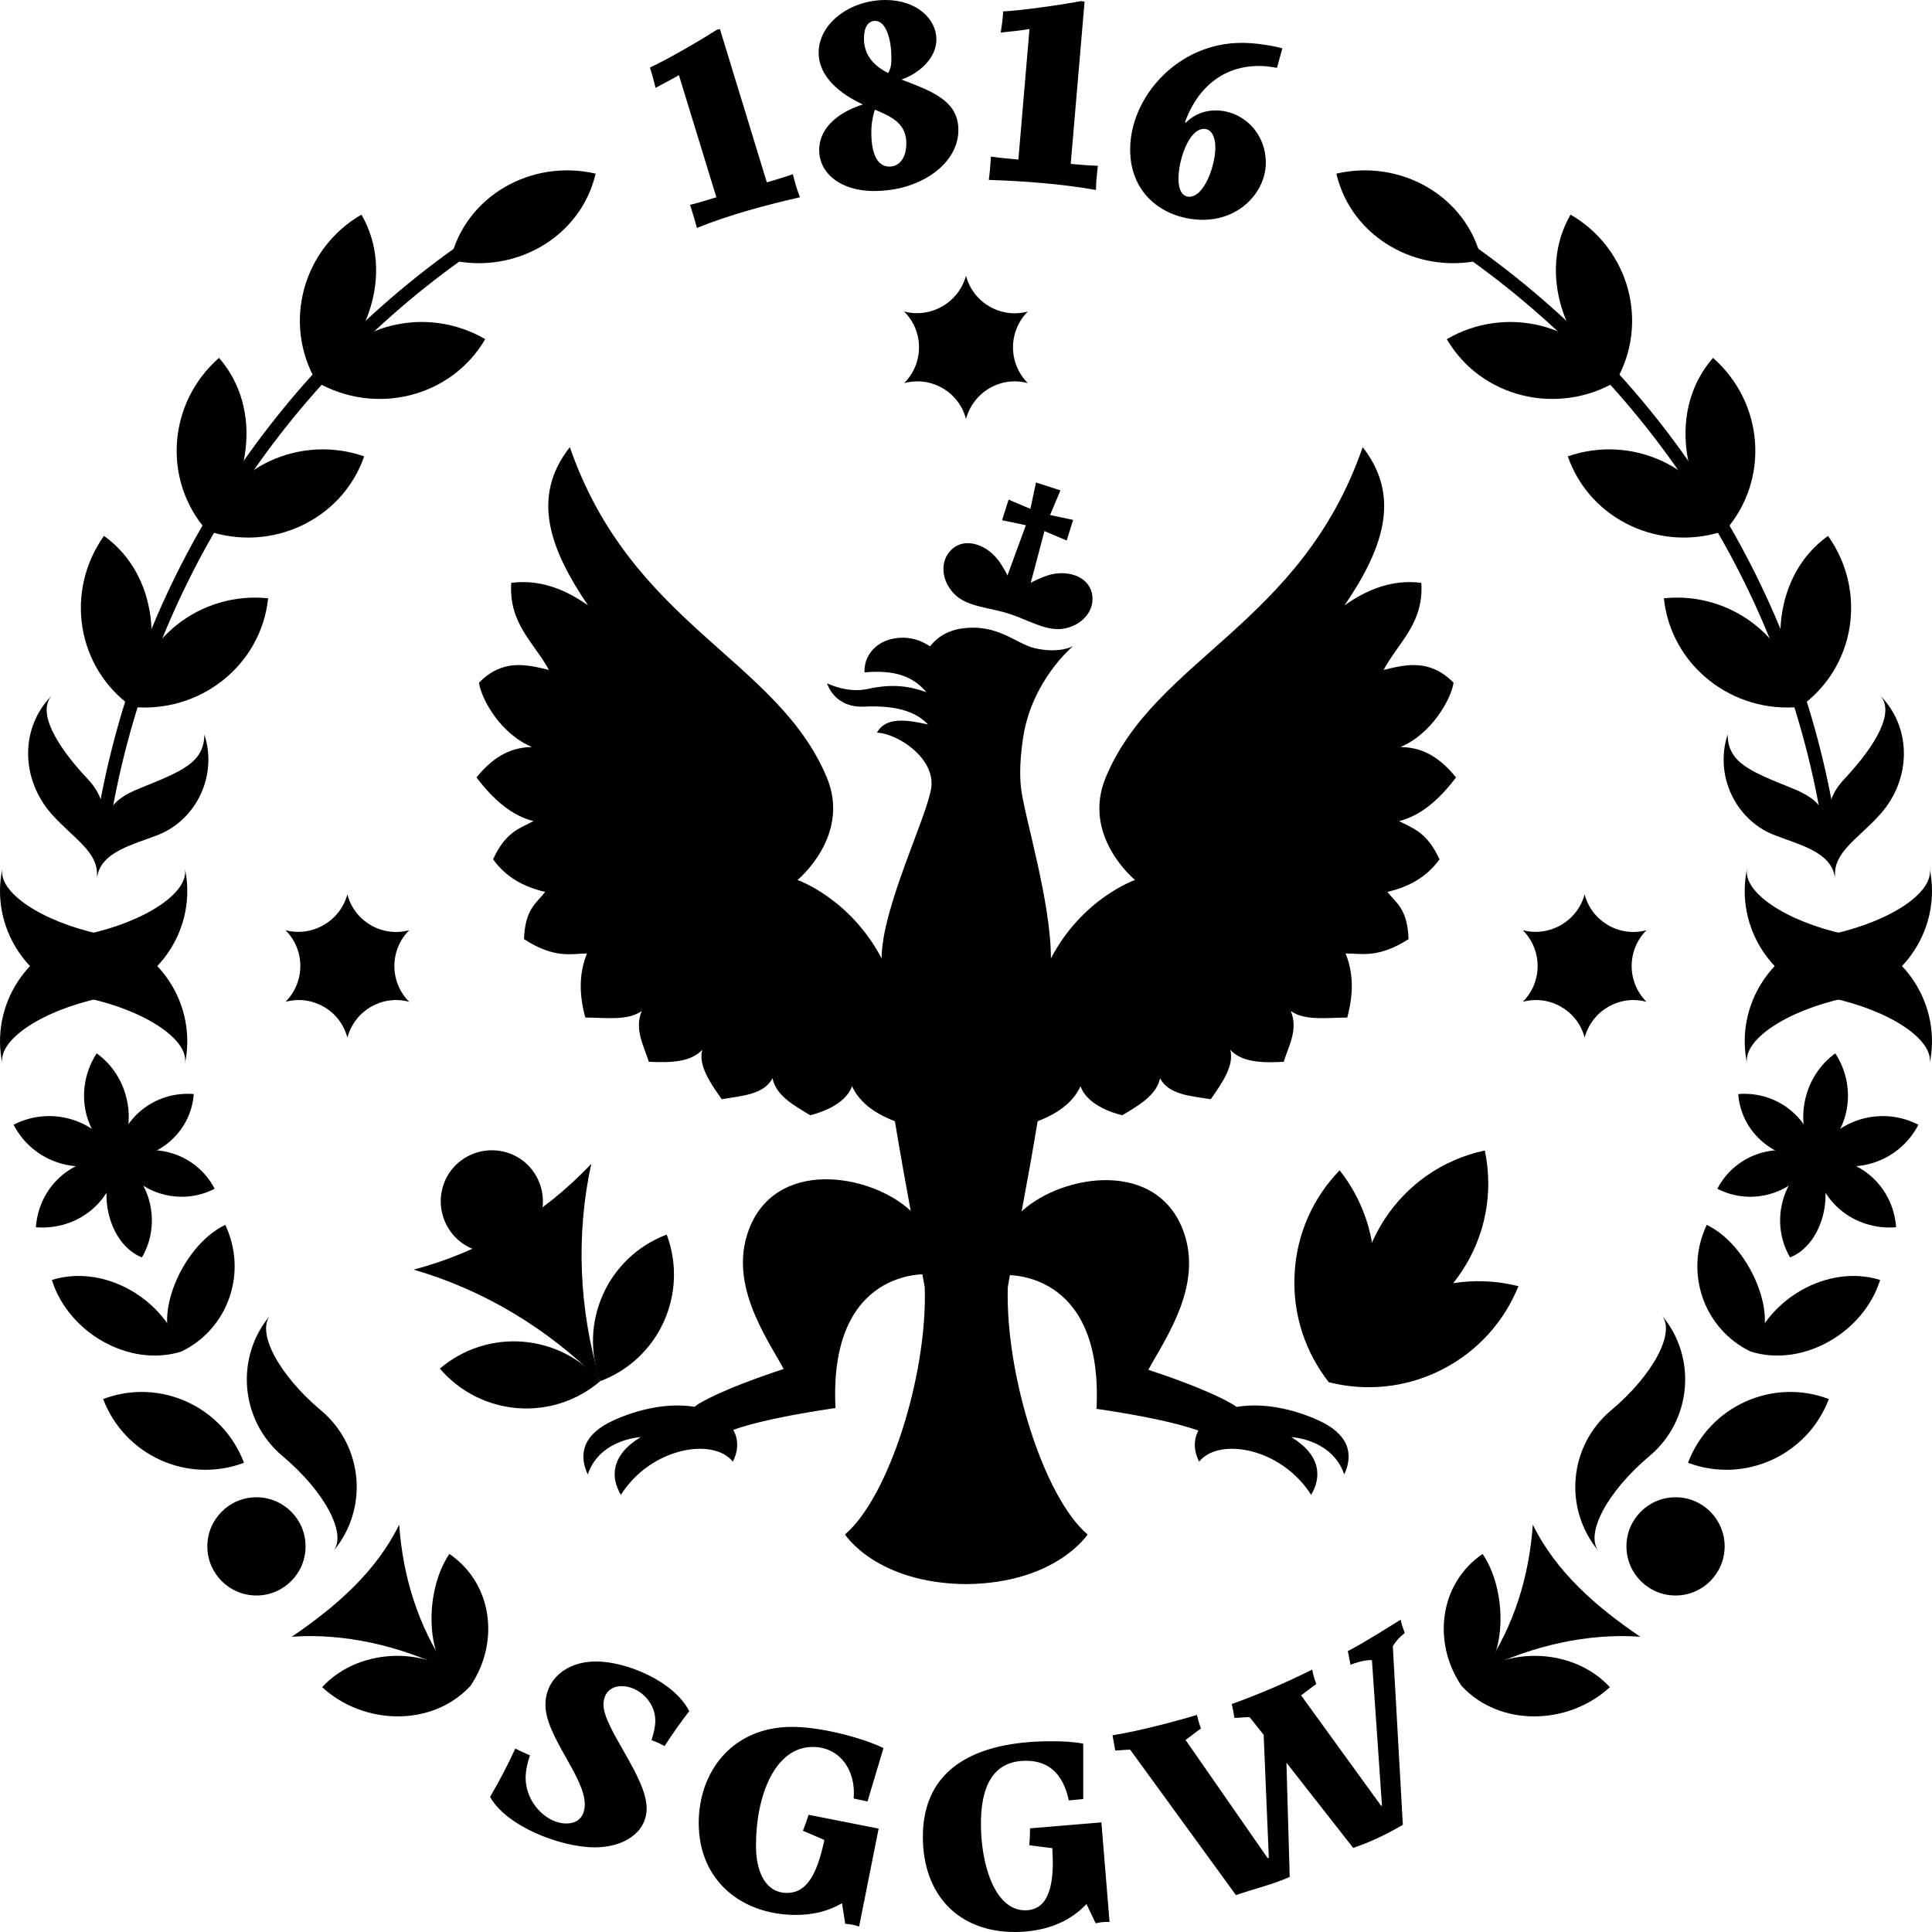 <svg width="64" height="64" viewBox="0 0 64 64" fill="none" xmlns="http://www.w3.org/2000/svg">
<path d="M3.327 33.06C1.367 33.483 -0.089 34.462 0.082 35.254C-0.34 33.294 0.918 31.361 2.878 30.948C4.837 30.525 6.293 29.546 6.122 28.755C6.545 30.705 5.295 32.638 3.327 33.06Z" fill="black"/>
<path d="M2.878 33.06C4.837 33.483 6.293 34.462 6.122 35.254C6.545 33.294 5.286 31.361 3.327 30.948C1.368 30.525 -0.089 29.546 0.082 28.755C-0.34 30.705 0.909 32.638 2.878 33.06Z" fill="black"/>
<path d="M60.673 33.06C62.632 33.483 64.088 34.462 63.918 35.254C64.34 33.294 63.082 31.361 61.122 30.948C59.163 30.525 57.707 29.546 57.878 28.755C57.455 30.705 58.705 32.638 60.673 33.06Z" fill="black"/>
<path d="M61.122 33.06C59.163 33.483 57.707 34.462 57.878 35.254C57.455 33.294 58.714 31.361 60.673 30.948C62.632 30.525 64.089 29.546 63.918 28.755C64.34 30.705 63.091 32.638 61.122 33.06Z" fill="black"/>
<path d="M9.358 48.233C10.76 49.411 11.507 50.822 11.039 51.388C12.216 49.986 12.037 47.901 10.635 46.723C9.232 45.545 8.486 44.134 8.954 43.568C7.776 44.961 7.956 47.056 9.358 48.233Z" fill="black"/>
<path d="M54.642 48.233C53.239 49.411 52.493 50.822 52.961 51.388C51.783 49.986 51.963 47.901 53.365 46.723C54.767 45.545 55.514 44.134 55.046 43.568C56.224 44.961 56.044 47.056 54.642 48.233Z" fill="black"/>
<path d="M14.814 55.288C13.241 54.524 11.408 54.093 9.664 54.219C11.111 53.239 12.459 52.07 13.223 50.506C13.349 52.241 13.843 53.841 14.814 55.288Z" fill="black"/>
<path d="M15.587 55.844C14.32 57.219 12.046 57.156 10.671 55.889C11.938 54.514 14.347 54.514 15.587 55.844Z" fill="black"/>
<path d="M15.587 55.844C16.558 54.406 16.324 52.456 14.886 51.476C13.915 52.914 14.131 55.692 15.587 55.844Z" fill="black"/>
<path d="M6.006 44.773C4.271 45.312 2.257 44.135 1.718 42.4C3.453 41.861 5.466 43.029 6.006 44.773Z" fill="black"/>
<path d="M6.006 44.773C7.57 44.017 8.208 42.148 7.462 40.575C5.889 41.33 4.9 44.089 6.006 44.773Z" fill="black"/>
<path d="M6.419 36.242C6.32 37.554 5.152 38.498 3.839 38.39C3.947 37.078 5.107 36.134 6.419 36.242Z" fill="black"/>
<path d="M3.902 38.363C3.794 39.774 2.599 40.763 1.188 40.655C1.296 39.235 2.491 38.246 3.902 38.363Z" fill="black"/>
<path d="M7.111 39.379C5.943 39.981 4.505 39.523 3.902 38.364C5.08 37.761 6.509 38.22 7.111 39.379Z" fill="black"/>
<path d="M3.902 38.354C2.644 39.001 1.098 38.516 0.451 37.258C1.709 36.611 3.255 37.096 3.902 38.354Z" fill="black"/>
<path d="M3.201 34.894C4.235 35.622 4.621 37.168 3.884 38.319C2.725 37.591 2.455 36.053 3.201 34.894Z" fill="black"/>
<path d="M3.875 38.327C5.026 39.064 5.349 40.547 4.702 41.653C4.711 41.644 4.711 41.653 4.702 41.653C3.624 41.23 3.147 39.469 3.875 38.327Z" fill="black"/>
<path d="M4.37 23.415C2.536 22.112 2.141 19.586 3.444 17.752C5.269 19.056 5.421 21.707 4.37 23.415Z" fill="black"/>
<path d="M4.361 23.415C6.599 23.648 8.648 22.057 8.882 19.819C6.644 19.586 4.594 21.177 4.361 23.415Z" fill="black"/>
<path d="M6.85 17.581C5.367 15.891 5.565 13.338 7.255 11.855C8.738 13.554 8.271 16.16 6.85 17.581Z" fill="black"/>
<path d="M6.841 17.572C8.963 18.318 11.327 17.239 12.064 15.118C9.951 14.381 7.587 15.45 6.841 17.572Z" fill="black"/>
<path d="M10.482 12.646C9.349 10.705 10.032 8.233 11.974 7.109C13.097 9.06 12.136 11.532 10.482 12.646Z" fill="black"/>
<path d="M10.473 12.646C12.414 13.779 14.94 13.177 16.073 11.235C14.131 10.102 11.605 10.705 10.473 12.646Z" fill="black"/>
<path d="M1.745 23.011C0.648 24.089 0.684 25.806 1.709 26.966C2.437 27.784 3.282 28.224 3.21 29.051L3.381 28.125C3.489 27.442 3.651 26.588 2.896 25.797C1.844 24.674 1.197 23.55 1.745 23.011Z" fill="black"/>
<path d="M6.77 24.331C7.21 25.679 6.518 27.135 5.26 27.648C4.451 27.971 3.336 28.205 3.219 29.059C3.219 29.059 3.219 28.915 3.246 28.609C3.399 26.973 3.552 26.542 4.657 26.102C6.042 25.544 6.761 25.256 6.77 24.331Z" fill="black"/>
<path d="M14.922 8.61C15.416 6.489 17.61 5.258 19.731 5.752C19.236 7.873 17.034 9.105 14.922 8.61Z" fill="black"/>
<path d="M3.201 28.87C3.201 28.87 3.219 28.619 3.255 28.475C3.327 28.214 3.561 27.8 3.615 27.459C4.837 19.782 9.125 12.915 15.569 8.412L15.309 8.043C8.765 12.618 4.406 19.594 3.174 27.396C3.12 27.738 3.012 28.061 3.183 28.565C3.228 28.708 3.201 28.87 3.201 28.87Z" fill="black"/>
<path d="M8.495 52.853C9.394 52.853 10.122 52.124 10.122 51.226C10.122 50.327 9.394 49.599 8.495 49.599C7.597 49.599 6.868 50.327 6.868 51.226C6.868 52.124 7.597 52.853 8.495 52.853Z" fill="black"/>
<path d="M3.417 46.345C5.286 45.635 7.381 46.588 8.082 48.457C6.212 49.158 4.127 48.215 3.417 46.345Z" fill="black"/>
<path d="M49.186 55.288C50.759 54.524 52.592 54.093 54.336 54.219C52.889 53.239 51.541 52.07 50.777 50.506C50.651 52.241 50.157 53.841 49.186 55.288Z" fill="black"/>
<path d="M48.413 55.844C49.68 57.219 51.954 57.157 53.329 55.889C52.062 54.514 49.653 54.514 48.413 55.844Z" fill="black"/>
<path d="M48.413 55.845C47.442 54.406 47.676 52.456 49.114 51.476C50.085 52.914 49.869 55.692 48.413 55.845Z" fill="black"/>
<path d="M57.994 44.773C59.729 45.312 61.743 44.135 62.282 42.4C60.547 41.861 58.534 43.029 57.994 44.773Z" fill="black"/>
<path d="M57.994 44.773C56.43 44.017 55.792 42.148 56.538 40.575C58.111 41.33 59.1 44.089 57.994 44.773Z" fill="black"/>
<path d="M57.581 36.242C57.68 37.554 58.848 38.498 60.16 38.39C60.053 37.078 58.893 36.134 57.581 36.242Z" fill="black"/>
<path d="M60.098 38.363C60.206 39.774 61.401 40.763 62.812 40.655C62.704 39.235 61.509 38.246 60.098 38.363Z" fill="black"/>
<path d="M56.889 39.379C58.057 39.981 59.495 39.523 60.098 38.364C58.92 37.761 57.491 38.22 56.889 39.379Z" fill="black"/>
<path d="M60.098 38.354C61.356 39.001 62.902 38.516 63.549 37.258C62.291 36.611 60.745 37.096 60.098 38.354Z" fill="black"/>
<path d="M60.799 34.894C59.765 35.622 59.379 37.168 60.116 38.319C61.275 37.591 61.545 36.053 60.799 34.894Z" fill="black"/>
<path d="M60.125 38.327C58.974 39.064 58.651 40.547 59.298 41.653C59.289 41.644 59.289 41.653 59.298 41.653C60.376 41.23 60.853 39.469 60.125 38.327Z" fill="black"/>
<path d="M59.63 23.415C61.464 22.112 61.859 19.586 60.556 17.752C58.731 19.056 58.579 21.707 59.63 23.415Z" fill="black"/>
<path d="M59.639 23.415C57.401 23.648 55.352 22.057 55.118 19.819C57.356 19.586 59.406 21.177 59.639 23.415Z" fill="black"/>
<path d="M57.149 17.581C58.633 15.891 58.435 13.338 56.745 11.855C55.262 13.554 55.729 16.16 57.149 17.581Z" fill="black"/>
<path d="M57.158 17.572C55.037 18.318 52.673 17.239 51.936 15.118C54.048 14.381 56.412 15.45 57.158 17.572Z" fill="black"/>
<path d="M53.518 12.646C54.651 10.705 53.968 8.233 52.026 7.109C50.903 9.06 51.864 11.532 53.518 12.646Z" fill="black"/>
<path d="M53.527 12.646C51.586 13.779 49.06 13.177 47.927 11.235C49.869 10.103 52.395 10.705 53.527 12.646Z" fill="black"/>
<path d="M62.255 23.011C63.352 24.089 63.316 25.815 62.291 26.966C61.563 27.784 60.718 28.224 60.79 29.051L60.619 28.125C60.511 27.442 60.349 26.588 61.104 25.797C62.156 24.674 62.803 23.55 62.255 23.011Z" fill="black"/>
<path d="M57.23 24.331C56.79 25.679 57.482 27.135 58.74 27.648C59.549 27.971 60.664 28.205 60.781 29.059C60.781 29.059 60.781 28.915 60.754 28.609C60.601 26.973 60.448 26.542 59.343 26.102C57.959 25.544 57.239 25.256 57.23 24.331Z" fill="black"/>
<path d="M49.078 8.61C48.584 6.489 46.39 5.258 44.269 5.752C44.764 7.873 46.966 9.105 49.078 8.61Z" fill="black"/>
<path d="M60.799 28.87C60.799 28.87 60.781 28.619 60.745 28.475C60.673 28.214 60.439 27.8 60.385 27.459C59.163 19.782 54.875 12.915 48.431 8.412L48.691 8.043C55.235 12.618 59.594 19.594 60.826 27.396C60.88 27.738 60.987 28.061 60.817 28.565C60.772 28.708 60.799 28.87 60.799 28.87Z" fill="black"/>
<path d="M55.505 52.853C56.403 52.853 57.131 52.124 57.131 51.226C57.131 50.327 56.403 49.599 55.505 49.599C54.606 49.599 53.878 50.327 53.878 51.226C53.878 52.124 54.606 52.853 55.505 52.853Z" fill="black"/>
<path d="M60.583 46.345C58.714 45.635 56.619 46.588 55.918 48.457C57.788 49.158 59.873 48.215 60.583 46.345Z" fill="black"/>
<path d="M34.049 12.692C33.393 12.036 33.393 10.975 34.049 10.319C33.16 10.562 32.234 10.031 32 9.133C31.757 10.023 30.84 10.553 29.951 10.319C30.607 10.975 30.607 12.036 29.951 12.692C30.84 12.449 31.766 12.98 32 13.879C32.243 12.98 33.16 12.449 34.049 12.692Z" fill="black"/>
<path d="M54.543 33.187C53.887 32.531 53.887 31.47 54.543 30.814C53.653 31.056 52.727 30.526 52.493 29.627C52.251 30.517 51.334 31.047 50.444 30.814C51.1 31.47 51.1 32.531 50.444 33.187C51.334 32.944 52.26 33.474 52.493 34.373C52.736 33.474 53.653 32.944 54.543 33.187Z" fill="black"/>
<path d="M13.556 33.187C12.9 32.531 12.9 31.47 13.556 30.814C12.666 31.056 11.74 30.526 11.507 29.627C11.264 30.517 10.347 31.047 9.457 30.814C10.113 31.47 10.113 32.531 9.457 33.187C10.347 32.944 11.273 33.474 11.507 34.373C11.749 33.474 12.666 32.944 13.556 33.187Z" fill="black"/>
<path d="M30.741 42.211C30.741 42.211 27.443 41.968 27.677 46.643C27.677 46.643 24.207 47.119 23.731 47.676C23.003 48.476 22.346 46.984 23.137 46.508C23.955 46.022 25.366 45.546 25.96 45.348C25.366 44.261 24.063 42.445 24.863 40.593C25.861 38.301 29.043 38.948 30.256 40.198L30.741 42.211Z" fill="black"/>
<path d="M33.258 42.239C33.258 42.239 36.557 41.996 36.323 46.67C36.323 46.67 39.793 47.147 40.269 47.704C40.997 48.504 41.653 47.012 40.862 46.535C40.044 46.05 38.633 45.574 38.04 45.376C38.633 44.288 39.937 42.472 39.137 40.621C38.139 38.329 34.957 38.976 33.744 40.225L33.258 42.239Z" fill="black"/>
<path d="M29.205 31.748C28.153 29.753 26.418 29.15 26.418 29.15C26.418 29.15 28.198 27.694 27.389 25.753C25.744 21.825 20.917 20.701 18.877 14.813C17.556 16.485 18.248 18.238 19.479 20.054C18.67 19.479 17.825 19.191 16.936 19.308C16.846 20.656 17.691 21.285 18.185 22.193C17.412 22.004 16.648 21.825 15.866 22.616C15.956 23.2 16.612 24.332 17.628 24.746C17.034 24.755 16.423 24.962 15.785 25.753C16.342 26.49 16.953 27.02 17.672 27.2C17.214 27.443 16.747 27.559 16.333 28.467C16.765 29.061 17.34 29.375 18.059 29.546C17.771 29.924 17.394 30.103 17.358 31.11C18.383 31.775 18.949 31.586 19.443 31.586C19.218 32.153 19.147 32.818 19.389 33.708C20.054 33.708 20.782 33.825 21.259 33.492C21.007 34.094 21.322 34.625 21.493 35.173C22.239 35.209 22.877 35.182 23.263 34.777C23.128 35.29 23.524 35.874 23.91 36.413C24.567 36.297 25.295 36.27 25.591 35.721C25.708 36.288 26.283 36.611 26.841 36.944C27.47 36.782 28.054 36.467 28.225 35.982C28.441 36.458 28.89 36.854 29.645 37.142C29.96 39.065 30.4 41.33 30.634 42.643C30.724 45.564 29.438 49.6 27.991 50.831C27.991 50.831 29.025 52.449 32 52.476H32.009H32.018C34.993 52.44 36.027 50.831 36.027 50.831C34.58 49.6 33.303 45.555 33.384 42.643C33.609 41.33 34.058 39.065 34.373 37.142C35.128 36.854 35.577 36.458 35.793 35.982C35.964 36.467 36.548 36.791 37.177 36.944C37.735 36.611 38.31 36.279 38.427 35.721C38.723 36.27 39.451 36.306 40.108 36.413C40.494 35.865 40.889 35.29 40.755 34.777C41.132 35.182 41.779 35.218 42.525 35.173C42.696 34.625 43.011 34.103 42.759 33.492C43.236 33.825 43.964 33.708 44.629 33.708C44.871 32.818 44.8 32.144 44.575 31.586C45.069 31.577 45.635 31.766 46.66 31.11C46.624 30.103 46.256 29.924 45.959 29.546C46.678 29.375 47.253 29.061 47.685 28.467C47.271 27.559 46.804 27.443 46.346 27.2C47.065 27.02 47.676 26.49 48.233 25.753C47.595 24.962 46.993 24.755 46.39 24.746C47.397 24.332 48.062 23.191 48.152 22.616C47.37 21.825 46.597 22.004 45.833 22.193C46.319 21.285 47.172 20.647 47.083 19.308C46.193 19.191 45.348 19.479 44.539 20.054C45.77 18.247 46.453 16.485 45.141 14.813C43.101 20.701 38.265 21.816 36.629 25.753C35.82 27.703 37.6 29.15 37.6 29.15C37.6 29.15 35.856 29.753 34.813 31.748C34.813 29.861 33.941 27.074 33.825 26.121C33.762 25.609 33.807 24.989 33.897 24.404C34.193 22.544 35.505 21.438 35.55 21.402C35.523 21.42 35.074 21.654 34.283 21.474C34.202 21.456 34.121 21.429 34.04 21.393C33.483 21.168 32.908 20.674 31.865 20.818C31.416 20.881 31.056 21.096 30.823 21.393C30.814 21.402 30.814 21.402 30.805 21.411C30.418 21.15 30.014 21.078 29.618 21.15C28.962 21.267 28.638 21.762 28.638 22.211C28.638 22.274 28.638 22.274 28.638 22.274C29.609 22.184 30.238 22.391 30.688 22.93C30.166 22.741 29.591 22.634 28.746 22.822C28.063 22.975 27.398 22.634 27.398 22.634C27.398 22.634 27.623 23.46 28.638 23.407C29.816 23.353 30.409 23.64 30.742 24C30.067 23.847 29.339 23.73 29.052 24.27C29.735 24.297 30.984 25.114 30.849 26.094C30.706 27.074 29.205 30.085 29.205 31.748Z" fill="black"/>
<path d="M20.333 47.047C19.335 47.497 19.147 48.144 19.47 48.845C19.767 47.955 20.639 47.658 21.223 47.605C20.225 48.216 20.225 48.944 20.567 49.519C21.564 47.946 23.632 47.605 24.279 48.422L24.27 48.431C24.441 48.108 24.468 47.766 24.342 47.47C23.884 46.445 22.086 46.256 20.333 47.047Z" fill="black"/>
<path d="M43.667 47.047C44.665 47.497 44.853 48.144 44.53 48.845C44.233 47.955 43.361 47.658 42.777 47.605C43.775 48.216 43.775 48.944 43.433 49.519C42.435 47.946 40.368 47.605 39.721 48.422L39.73 48.431C39.559 48.108 39.532 47.766 39.658 47.47C40.117 46.445 41.914 46.256 43.667 47.047Z" fill="black"/>
<path fill-rule="evenodd" clip-rule="evenodd" d="M33.6 19.686C33.888 19.381 34.544 19.102 34.777 19.039C35.362 18.886 36.036 19.075 36.171 19.651C36.296 20.226 35.838 20.729 35.218 20.828C34.652 20.918 34.031 20.522 33.411 20.325C32.782 20.127 32.054 20.1 31.64 19.704C31.191 19.273 31.101 18.59 31.533 18.194C31.964 17.799 32.629 18.032 33.016 18.491C33.169 18.662 33.537 19.273 33.6 19.686Z" fill="black"/>
<path d="M33.906 20.208L33.052 19.939L34.067 17.17L34.661 17.359L33.906 20.208Z" fill="black"/>
<path d="M34.319 15.983L35.128 16.244L34.661 17.359L34.067 17.17L34.319 15.983Z" fill="black"/>
<path d="M33.195 17.233L33.411 16.55L34.445 16.99L34.301 17.466L33.195 17.233Z" fill="black"/>
<path d="M35.55 17.223L35.335 17.906L34.301 17.466L34.445 16.99L35.55 17.223Z" fill="black"/>
<path d="M49.186 38.112C49.788 40.962 47.972 43.757 45.123 44.36C44.521 41.51 46.346 38.715 49.186 38.112Z" fill="black"/>
<path d="M47.757 45.375C48.961 44.764 49.833 43.766 50.3 42.606C49.087 42.301 47.766 42.409 46.561 43.02C46.022 43.298 45.545 43.649 45.141 44.063C45.357 43.532 45.483 42.948 45.519 42.346C45.59 40.997 45.15 39.748 44.377 38.768C43.505 39.667 42.948 40.872 42.885 42.211C42.813 43.559 43.253 44.809 44.017 45.788C45.231 46.094 46.552 45.986 47.757 45.375Z" fill="black"/>
<path d="M19.884 45.751C18.526 44.169 16.153 43.989 14.571 45.337C15.929 46.919 18.302 47.108 19.884 45.751Z" fill="black"/>
<path d="M19.884 45.751C19.155 43.801 20.135 41.634 22.086 40.897C22.814 42.848 21.834 45.023 19.884 45.751Z" fill="black"/>
<path d="M13.7 42.058C16.001 42.723 18.14 43.999 19.884 45.752C19.174 43.388 19.075 40.898 19.587 38.552C17.987 40.251 15.956 41.465 13.7 42.058Z" fill="black"/>
<path d="M17.178 41.239C17.978 40.754 18.221 39.711 17.735 38.911C17.25 38.111 16.207 37.869 15.407 38.354C14.607 38.839 14.365 39.882 14.85 40.682C15.335 41.482 16.378 41.734 17.178 41.239Z" fill="black"/>
<path d="M39.397 6.517C39.901 6.517 40.26 5.474 40.26 4.881C40.26 4.539 40.134 4.27 39.883 4.27C39.379 4.27 39.038 5.303 39.038 5.924C39.038 6.301 39.173 6.517 39.397 6.517ZM39.847 7.281C38.687 7.281 37.438 6.535 37.438 4.953C37.438 3.218 39.011 1.42 41.132 1.42C41.501 1.42 41.986 1.474 42.48 1.6L42.301 2.247C42.094 2.211 41.896 2.184 41.707 2.184C40.647 2.184 39.721 2.769 39.254 4.045L39.281 4.063C39.586 3.766 39.928 3.658 40.269 3.658C41.132 3.658 41.932 4.36 41.932 5.402C41.923 6.346 41.087 7.281 39.847 7.281ZM32.755 5.96C32.791 5.699 32.809 5.456 32.827 5.187C33.123 5.231 33.429 5.258 33.735 5.285L34.103 0.962C33.807 1.016 33.447 1.043 33.151 1.079C33.186 0.854 33.222 0.611 33.231 0.378C33.807 0.351 35.101 0.171 35.811 0.036L35.928 0.054L35.469 5.429C35.766 5.456 36.072 5.483 36.368 5.492C36.341 5.762 36.305 6.022 36.305 6.292C35.128 6.085 33.87 5.996 32.755 5.96ZM29.465 5.519C29.807 5.519 30.023 5.205 30.023 4.755C30.023 4.108 29.582 3.883 28.98 3.631C28.89 3.928 28.863 4.162 28.863 4.387C28.863 4.935 28.989 5.519 29.465 5.519ZM29.42 2.418C29.528 2.247 29.528 2.085 29.528 1.87C29.528 1.402 29.384 0.692 28.989 0.692C28.764 0.692 28.62 0.899 28.62 1.258C28.611 1.798 28.926 2.175 29.42 2.418ZM29.321 6.31C29.196 6.319 29.115 6.328 28.944 6.328C27.901 6.328 27.137 5.78 27.137 4.971C27.137 4.162 27.892 3.676 28.584 3.461C27.847 3.119 27.119 2.553 27.119 1.744C27.119 0.773 28.162 0 29.33 0C30.391 0 31.02 0.647 31.02 1.303C31.02 1.978 30.364 2.472 29.861 2.634C30.831 3.011 31.748 3.317 31.748 4.306C31.748 5.393 30.589 6.202 29.321 6.31ZM23.084 7.551C23.02 7.29 22.94 7.038 22.859 6.787C23.146 6.715 23.443 6.625 23.731 6.535L22.49 2.49C22.23 2.643 21.969 2.769 21.717 2.912C21.663 2.688 21.6 2.454 21.529 2.238C22.059 1.996 23.128 1.384 23.74 0.989L23.848 0.962L25.402 6.04C25.69 5.96 26.122 5.825 26.265 5.771C26.328 6.031 26.382 6.22 26.499 6.535C25.358 6.796 24.153 7.119 23.084 7.551Z" fill="black"/>
<path d="M37.438 57.96C37.294 57.96 37.078 57.987 36.944 57.987L36.854 57.483C37.69 57.357 39.029 56.998 39.649 56.809C39.667 56.89 39.73 57.124 39.784 57.258C39.586 57.393 39.487 57.492 39.272 57.636L41.995 61.555L42.031 61.537L41.86 57.465L41.393 56.881C41.249 56.881 41.033 56.908 40.889 56.908C40.871 56.755 40.836 56.575 40.8 56.45C41.725 56.117 42.561 55.757 43.469 55.308C43.496 55.461 43.55 55.65 43.604 55.784C43.415 55.919 43.307 56.009 43.101 56.162L45.752 59.82L45.779 59.811L45.447 54.993C45.204 54.984 44.898 55.083 44.736 55.146C44.709 55.02 44.682 54.832 44.647 54.697C45.222 54.4 46.264 53.735 46.399 53.654C46.417 53.762 46.48 53.951 46.534 54.094C46.372 54.229 46.264 54.328 46.139 54.535L46.471 60.45C45.932 60.764 45.393 61.025 44.826 61.214L42.615 58.391L42.723 62.175C42.22 62.409 41.51 62.58 40.943 62.778L37.438 57.96ZM35.991 63.074C35.389 63.721 34.526 64 33.618 64C31.757 64 30.571 62.778 30.571 60.845C30.571 58.58 32.315 57.681 34.822 57.681C35.191 57.681 35.586 57.699 35.883 57.762V59.596L35.407 59.641C35.2 58.697 34.687 58.328 33.986 58.328C32.881 58.328 32.494 59.2 32.494 60.414C32.494 61.762 32.953 63.299 33.977 63.281C34.589 63.272 34.876 62.742 34.876 61.69C34.876 61.546 34.867 61.393 34.858 61.223C34.606 61.187 34.256 61.151 34.094 61.124C34.112 60.953 34.121 60.737 34.121 60.566L36.485 60.369L36.755 63.667C36.593 63.659 36.449 63.676 36.296 63.712L35.991 63.074ZM26.364 63.434C24.602 63.434 23.146 62.328 23.146 60.387C23.146 58.697 24.252 57.205 26.238 57.205C27.164 57.205 28.512 57.546 29.267 57.906L28.737 59.676L28.279 59.578C28.36 58.652 27.829 57.87 26.921 57.87C25.681 57.87 25.043 59.461 25.043 61.133C25.043 62.094 25.411 62.706 26.068 62.706C26.697 62.706 27.056 62.148 27.308 60.953C27.074 60.845 26.742 60.71 26.598 60.647C26.661 60.486 26.733 60.288 26.787 60.117L29.106 60.575L28.459 63.82C28.315 63.766 28.153 63.739 28 63.73L27.892 63.047C27.407 63.326 26.913 63.434 26.364 63.434ZM19.704 61.196C18.553 61.196 16.765 60.486 16.234 59.524C16.54 59.002 16.819 58.472 17.07 57.924C17.232 58.005 17.394 58.077 17.555 58.148C17.457 58.436 17.412 58.688 17.412 58.895C17.412 59.694 18.086 60.405 18.76 60.405C19.191 60.405 19.371 60.126 19.371 59.766C19.371 58.859 18.068 57.51 18.068 56.477C18.068 55.641 18.751 55.038 19.74 55.038C20.746 55.038 22.319 55.685 22.832 56.683C22.544 57.061 22.265 57.447 22.014 57.843C21.879 57.762 21.735 57.699 21.582 57.645C21.663 57.393 21.708 57.178 21.708 56.998C21.708 56.36 21.142 55.856 20.594 55.856C20.18 55.856 19.991 56.144 19.991 56.468C19.991 57.258 21.421 58.859 21.421 59.901C21.421 60.71 20.657 61.196 19.704 61.196Z" fill="black"/>
</svg>
